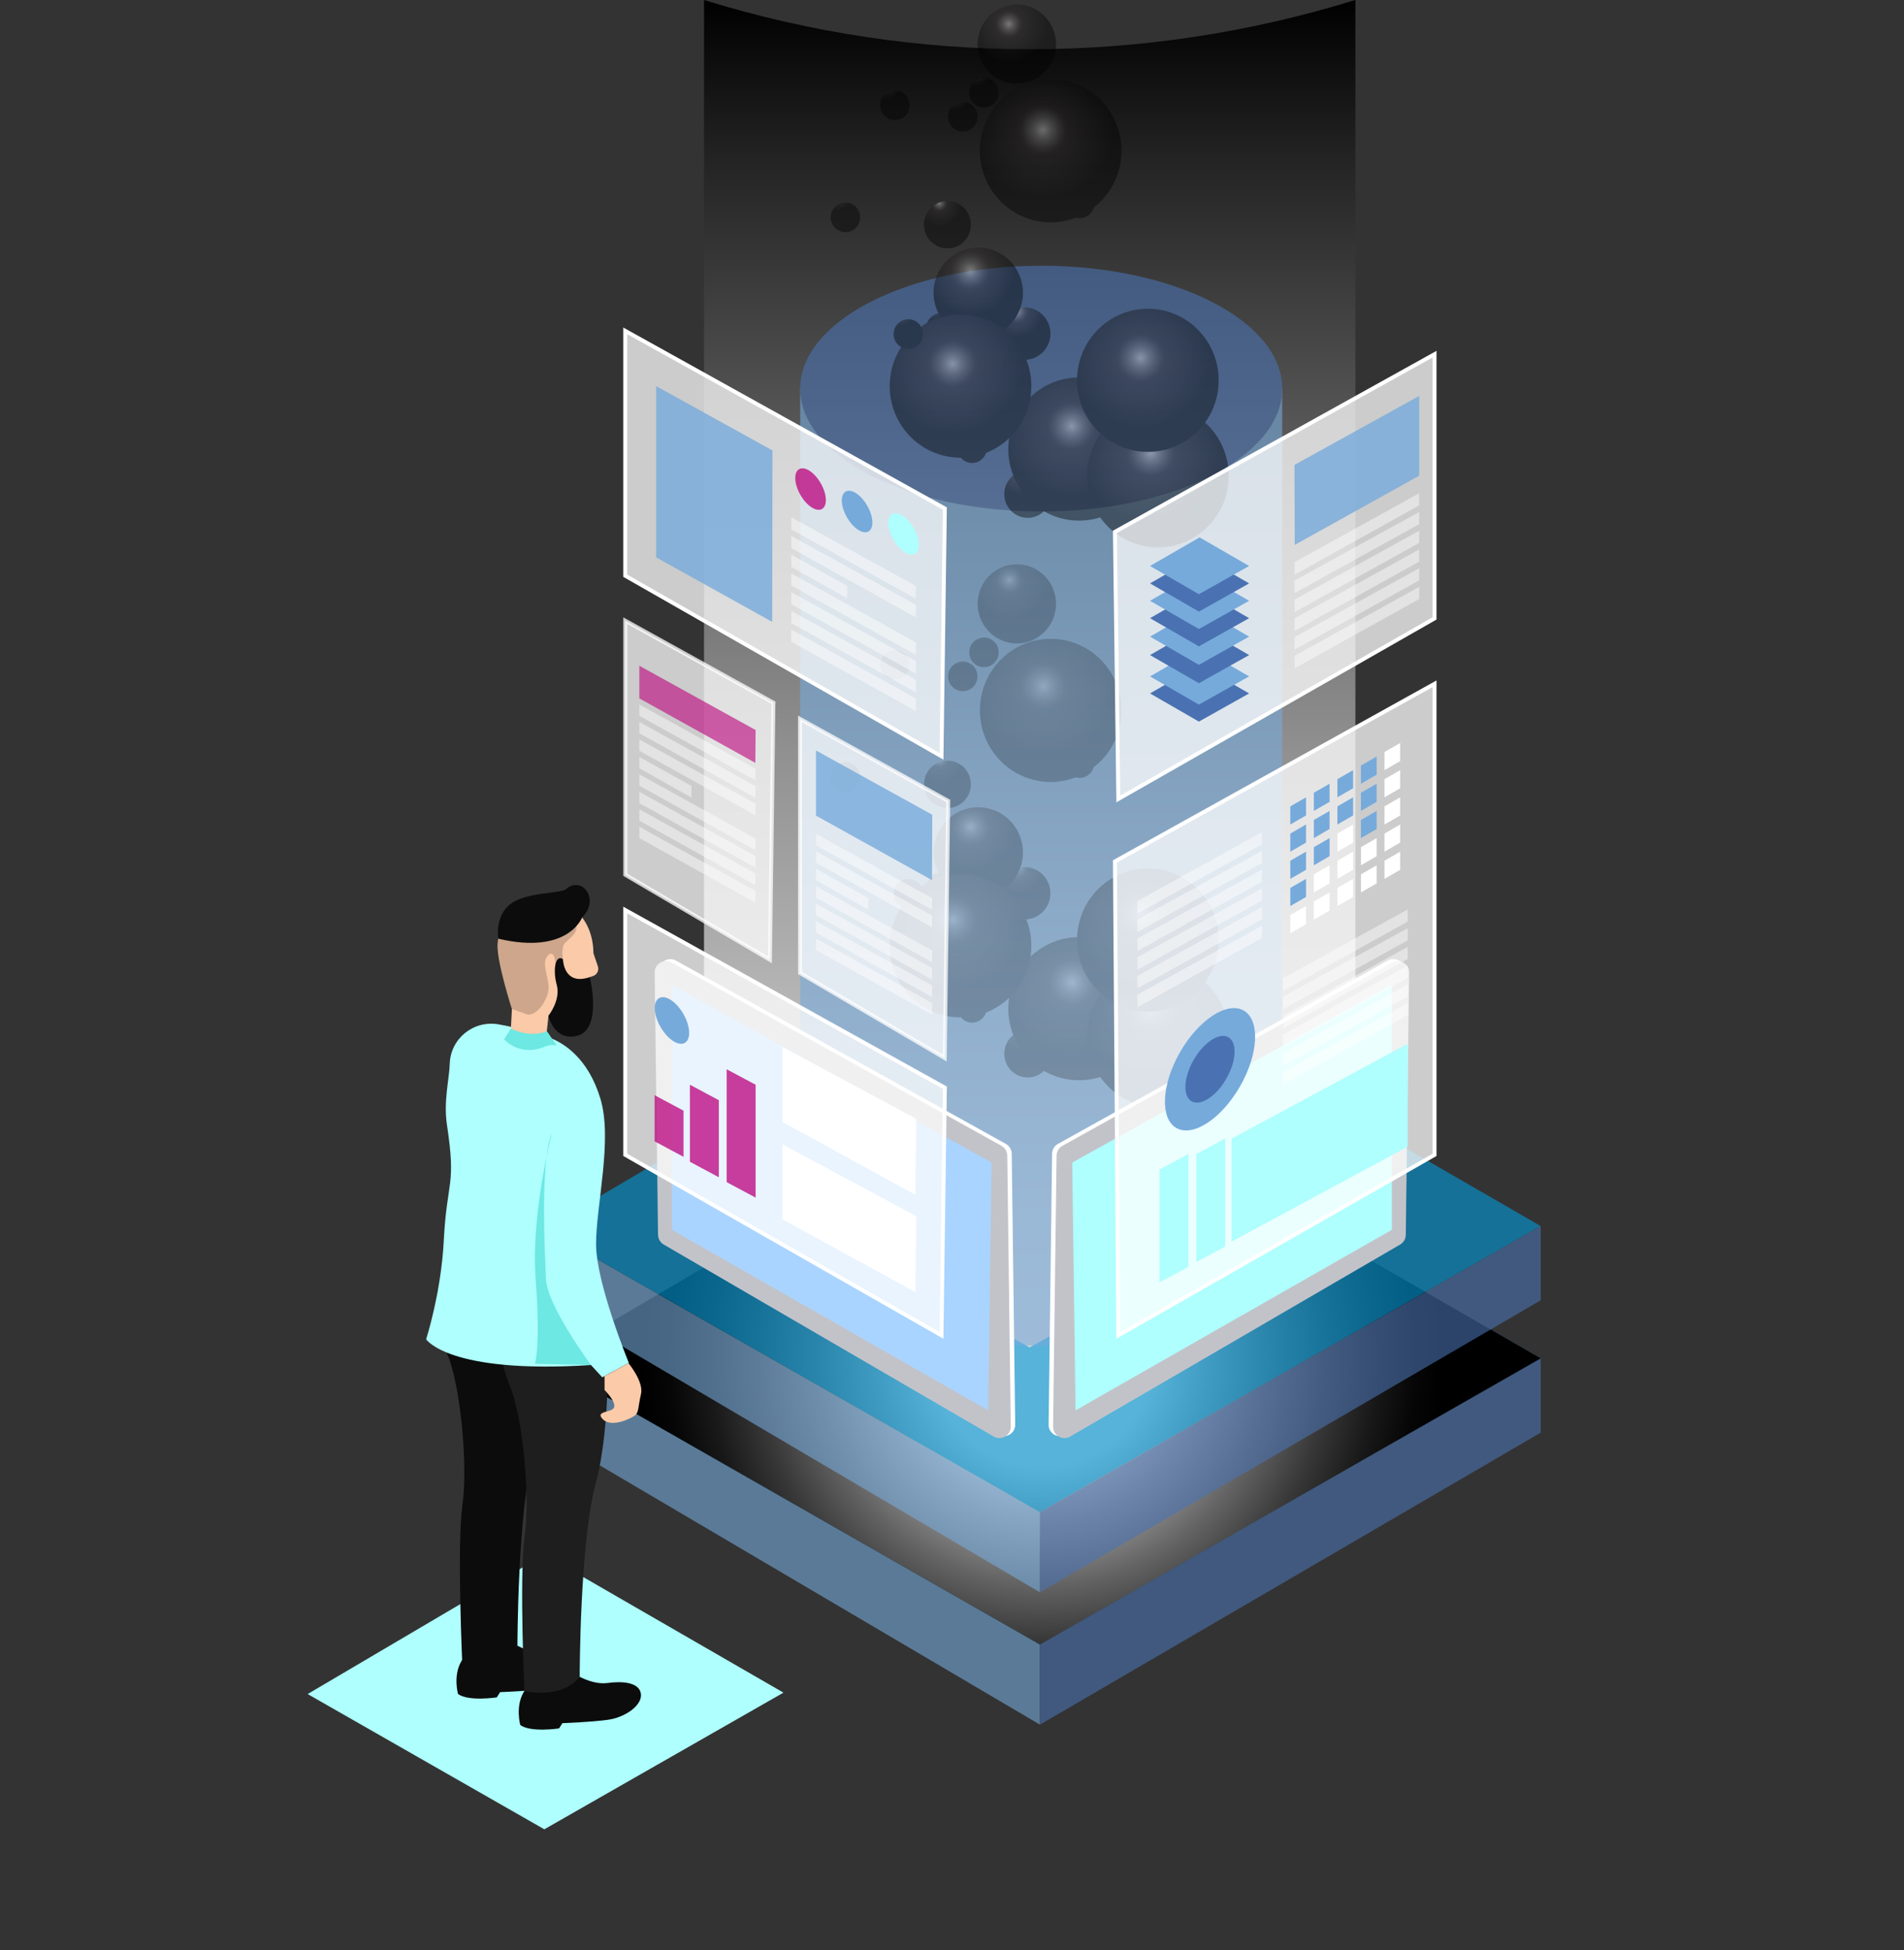 <svg width="500" height="512" viewBox="0 0 500 512" fill="none" xmlns="http://www.w3.org/2000/svg">
<rect x="0" y="0" width="500" height="512" fill="#333333" stroke="none"/>
<path d="M80.785 444.797L142.943 408.188L205.74 444.428L142.943 480.309L80.785 444.797Z" fill="#AEFFFD"/>
<g opacity="0.59">
<path d="M142.914 357.434V376.163L273.092 452.836V431.791L142.914 357.434Z" fill="#76AADB"/>
<path d="M142.914 357.431L273.092 280.758L404.599 356.653L273.092 431.789L142.914 357.431Z" fill="#009BDB"/>
<path d="M404.6 356.652V376.16L273.094 452.834V431.788L404.6 356.652Z" fill="#4A72B2"/>
</g>
<path style="mix-blend-mode:color-dodge" d="M142.914 357.431L273.092 280.758L404.599 356.653L273.092 431.789L142.914 357.431Z" fill="url(#paint0_radial_779_32658)"/>
<g opacity="0.59">
<path d="M142.914 322.684V341.413L273.092 418.086V397.041L142.914 322.684Z" fill="#76AADB"/>
<path d="M142.914 322.685L273.092 246.012L404.599 321.917L273.092 397.043L142.914 322.685Z" fill="#009BDB"/>
<path d="M404.6 321.914V341.412L273.094 418.085V397.04L404.6 321.914Z" fill="#4A72B2"/>
</g>
<path style="mix-blend-mode:color-dodge" d="M184.879 0V306.105L270.386 353.777L355.933 306.105V0H355.893C300.187 17.242 240.585 17.232 184.879 0Z" fill="url(#paint1_linear_779_32658)"/>
<g opacity="0.59">
<path d="M336.71 321.06C336.71 338.88 308.377 353.327 273.423 353.327C238.469 353.327 210.137 338.88 210.137 321.06C210.137 303.239 238.469 288.793 273.423 288.793C308.377 288.793 336.71 303.239 336.71 321.06Z" fill="#76AADB"/>
<path d="M336.71 102.039H210.137V321.058H336.71V102.039Z" fill="#76AADB"/>
<path d="M336.71 102.04C336.71 119.861 308.377 134.297 273.423 134.297C238.469 134.297 210.137 119.851 210.137 102.04C210.137 84.23 238.469 69.773 273.423 69.773C308.377 69.773 336.71 84.22 336.71 102.04Z" fill="#4A72B2"/>
</g>
<g opacity="0.42">
<g opacity="0.5">
<path style="mix-blend-mode:color-dodge" d="M268.636 241.404C264.871 241.165 262.024 237.89 262.264 234.116C262.494 230.342 265.73 227.447 269.495 227.677C273.23 227.916 276.076 231.191 275.846 234.965C275.616 238.749 272.381 241.634 268.646 241.404H268.636Z" fill="url(#paint2_radial_779_32658)"/>
<path style="mix-blend-mode:color-dodge" d="M269.507 282.907C266.111 282.688 263.525 279.732 263.735 276.298C263.944 272.864 266.87 270.258 270.276 270.478C273.661 270.687 276.248 273.653 276.028 277.077C275.819 280.511 272.892 283.117 269.507 282.907Z" fill="url(#paint3_radial_779_32658)"/>
<path style="mix-blend-mode:color-dodge" d="M255.034 268.501C252.907 268.372 251.279 266.515 251.419 264.368C251.558 262.212 253.386 260.584 255.523 260.714C257.65 260.854 259.268 262.701 259.138 264.857C259.009 267.004 257.171 268.631 255.044 268.501H255.034Z" fill="url(#paint4_radial_779_32658)"/>
<path style="mix-blend-mode:color-dodge" d="M248.425 212.152C245.029 211.933 242.443 208.987 242.653 205.553C242.862 202.119 245.788 199.513 249.194 199.723C252.579 199.942 255.166 202.898 254.946 206.332C254.737 209.766 251.81 212.372 248.425 212.162V212.152Z" fill="url(#paint5_radial_779_32658)"/>
<path style="mix-blend-mode:color-dodge" d="M246.876 236.955C244.749 236.825 243.131 234.968 243.261 232.821C243.391 230.675 245.229 229.038 247.356 229.167C249.483 229.307 251.111 231.154 250.971 233.311C250.831 235.457 248.994 237.084 246.866 236.955H246.876Z" fill="url(#paint6_radial_779_32658)"/>
<path style="mix-blend-mode:color-dodge" d="M221.768 207.891C219.641 207.761 218.013 205.904 218.153 203.758C218.283 201.601 220.13 199.974 222.257 200.114C224.385 200.244 226.003 202.101 225.873 204.247C225.743 206.393 223.905 208.021 221.778 207.891H221.768Z" fill="url(#paint7_radial_779_32658)"/>
<path style="mix-blend-mode:color-dodge" d="M234.783 178.458C232.655 178.329 231.038 176.472 231.167 174.325C231.307 172.179 233.135 170.541 235.262 170.671C237.389 170.811 239.007 172.658 238.877 174.814C238.747 176.961 236.9 178.588 234.783 178.458Z" fill="url(#paint8_radial_779_32658)"/>
<path style="mix-blend-mode:color-dodge" d="M272.62 189.579C269.225 189.369 266.638 186.404 266.848 182.97C267.058 179.536 269.994 176.93 273.389 177.15C276.775 177.369 279.351 180.324 279.142 183.759C278.932 187.193 276.006 189.799 272.62 189.579Z" fill="url(#paint9_radial_779_32658)"/>
<path style="mix-blend-mode:color-dodge" d="M283.266 204.236C281.139 204.106 279.521 202.249 279.661 200.103C279.791 197.956 281.628 196.319 283.755 196.449C285.883 196.588 287.5 198.435 287.371 200.592C287.241 202.748 285.393 204.376 283.266 204.236Z" fill="url(#paint10_radial_779_32658)"/>
<path style="mix-blend-mode:color-dodge" d="M258.151 175.173C256.024 175.034 254.396 173.187 254.536 171.04C254.666 168.884 256.513 167.256 258.64 167.386C260.768 167.526 262.385 169.373 262.256 171.519C262.126 173.676 260.288 175.303 258.161 175.163L258.151 175.173Z" fill="url(#paint11_radial_779_32658)"/>
<path style="mix-blend-mode:color-dodge" d="M282.219 283.606C271.962 282.957 264.183 274.032 264.822 263.669C265.461 253.316 274.299 245.439 284.546 246.088C294.792 246.737 302.582 255.662 301.943 266.015C301.304 276.378 292.475 284.245 282.219 283.596V283.606Z" fill="url(#paint12_radial_779_32658)"/>
<path style="mix-blend-mode:color-dodge" d="M302.902 290.653C292.656 290.004 284.866 281.079 285.505 270.716C286.145 260.363 294.983 252.486 305.229 253.135C315.476 253.784 323.266 262.709 322.626 273.062C321.987 283.415 313.159 291.292 302.902 290.643V290.653Z" fill="url(#paint13_radial_779_32658)"/>
<path style="mix-blend-mode:color-dodge" d="M300.274 265.563C290.027 264.914 282.237 255.989 282.877 245.626C283.516 235.273 292.344 227.396 302.6 228.045C312.847 228.694 320.637 237.619 319.998 247.972C319.358 258.335 310.52 266.202 300.274 265.553V265.563Z" fill="url(#paint14_radial_779_32658)"/>
<path style="mix-blend-mode:color-dodge" d="M256.164 235.663C249.693 235.253 244.78 229.623 245.179 223.073C245.578 216.554 251.161 211.562 257.633 211.982C264.104 212.391 269.028 218.042 268.618 224.561C268.209 231.1 262.646 236.072 256.164 235.663Z" fill="url(#paint15_radial_779_32658)"/>
<path style="mix-blend-mode:color-dodge" d="M274.759 205.286C264.503 204.637 256.713 195.712 257.362 185.349C258.001 174.996 266.83 167.119 277.086 167.768C287.332 168.417 295.122 177.342 294.483 187.695C293.844 198.058 285.015 205.925 274.759 205.286Z" fill="url(#paint16_radial_779_32658)"/>
<path style="mix-blend-mode:color-dodge" d="M251.079 267.091C240.823 266.442 233.033 257.516 233.682 247.154C234.321 236.801 243.16 228.924 253.406 229.573C263.653 230.221 271.442 239.147 270.803 249.5C270.164 259.863 261.326 267.73 251.079 267.091Z" fill="url(#paint17_radial_779_32658)"/>
<path style="mix-blend-mode:color-dodge" d="M266.388 168.925C260.715 168.566 256.401 163.624 256.75 157.893C257.11 152.173 261.993 147.81 267.676 148.169C273.338 148.529 277.653 153.47 277.303 159.191C276.944 164.922 272.06 169.284 266.388 168.925Z" fill="url(#paint18_radial_779_32658)"/>
<path style="mix-blend-mode:color-dodge" d="M252.586 181.483C250.459 181.343 248.841 179.496 248.981 177.35C249.111 175.193 250.948 173.556 253.076 173.696C255.203 173.836 256.821 175.673 256.691 177.839C256.561 179.985 254.723 181.623 252.596 181.483H252.586Z" fill="url(#paint19_radial_779_32658)"/>
<path style="mix-blend-mode:color-dodge" d="M238.278 238.56C236.151 238.42 234.533 236.583 234.672 234.427C234.802 232.27 236.64 230.643 238.757 230.773C240.884 230.903 242.512 232.75 242.372 234.906C242.242 237.063 240.405 238.68 238.278 238.55V238.56Z" fill="url(#paint20_radial_779_32658)"/>
</g>
<path style="mix-blend-mode:color-dodge" d="M268.636 94.469C264.871 94.229 262.024 90.955 262.264 87.171C262.494 83.397 265.73 80.502 269.495 80.731C273.23 80.971 276.076 84.246 275.846 88.019C275.616 91.803 272.381 94.689 268.646 94.459L268.636 94.469Z" fill="url(#paint21_radial_779_32658)"/>
<path style="mix-blend-mode:color-dodge" d="M269.507 135.958C266.111 135.738 263.525 132.783 263.735 129.349C263.944 125.915 266.87 123.309 270.276 123.529C273.661 123.738 276.248 126.703 276.028 130.128C275.819 133.562 272.892 136.168 269.507 135.958Z" fill="url(#paint22_radial_779_32658)"/>
<path style="mix-blend-mode:color-dodge" d="M255.034 121.552C252.907 121.422 251.279 119.566 251.419 117.419C251.558 115.263 253.386 113.635 255.523 113.765C257.65 113.905 259.268 115.752 259.138 117.908C259.009 120.055 257.171 121.682 255.044 121.552H255.034Z" fill="url(#paint23_radial_779_32658)"/>
<path style="mix-blend-mode:color-dodge" d="M248.425 65.207C245.029 64.987 242.443 62.042 242.653 58.608C242.862 55.173 245.788 52.568 249.194 52.777C252.579 52.997 255.166 55.952 254.946 59.386C254.737 62.821 251.81 65.427 248.425 65.217V65.207Z" fill="url(#paint24_radial_779_32658)"/>
<path style="mix-blend-mode:color-dodge" d="M246.876 90.005C244.749 89.876 243.131 88.019 243.261 85.872C243.391 83.726 245.229 82.088 247.356 82.218C249.483 82.358 251.111 84.205 250.971 86.361C250.831 88.508 248.994 90.145 246.866 90.005H246.876Z" fill="url(#paint25_radial_779_32658)"/>
<path style="mix-blend-mode:color-dodge" d="M221.768 60.942C219.641 60.812 218.013 58.955 218.153 56.809C218.283 54.652 220.13 53.025 222.257 53.165C224.385 53.294 226.003 55.151 225.873 57.308C225.743 59.454 223.905 61.082 221.778 60.952L221.768 60.942Z" fill="url(#paint26_radial_779_32658)"/>
<path style="mix-blend-mode:color-dodge" d="M234.783 31.521C232.655 31.391 231.038 29.534 231.167 27.388C231.307 25.241 233.135 23.604 235.262 23.734C237.389 23.873 239.007 25.721 238.877 27.877C238.747 30.023 236.9 31.651 234.783 31.521Z" fill="url(#paint27_radial_779_32658)"/>
<path style="mix-blend-mode:color-dodge" d="M272.62 42.642C269.225 42.432 266.638 39.467 266.848 36.032C267.058 32.598 269.994 29.992 273.389 30.212C276.775 30.432 279.351 33.387 279.142 36.821C278.932 40.256 276.006 42.861 272.62 42.642Z" fill="url(#paint28_radial_779_32658)"/>
<path style="mix-blend-mode:color-dodge" d="M283.266 57.287C281.139 57.157 279.521 55.3 279.661 53.153C279.791 51.007 281.628 49.37 283.755 49.499C285.883 49.639 287.5 51.486 287.371 53.643C287.241 55.799 285.393 57.426 283.266 57.287Z" fill="url(#paint29_radial_779_32658)"/>
<path style="mix-blend-mode:color-dodge" d="M258.151 28.236C256.024 28.096 254.396 26.249 254.536 24.103C254.666 21.946 256.513 20.319 258.64 20.449C260.768 20.588 262.385 22.435 262.256 24.582C262.126 26.738 260.288 28.366 258.161 28.226L258.151 28.236Z" fill="url(#paint30_radial_779_32658)"/>
<path style="mix-blend-mode:color-dodge" d="M282.219 136.665C271.962 136.016 264.183 127.091 264.822 116.728C265.461 106.375 274.299 98.498 284.546 99.147C294.792 99.796 302.582 108.721 301.943 119.074C301.304 129.437 292.475 137.304 282.219 136.655V136.665Z" fill="url(#paint31_radial_779_32658)"/>
<path style="mix-blend-mode:color-dodge" d="M302.902 143.704C292.656 143.055 284.866 134.13 285.505 123.767C286.145 113.414 294.983 105.537 305.229 106.186C315.476 106.835 323.266 115.76 322.626 126.113C321.987 136.466 313.159 144.343 302.902 143.694V143.704Z" fill="url(#paint32_radial_779_32658)"/>
<path style="mix-blend-mode:color-dodge" d="M300.274 118.626C290.027 117.977 282.237 109.052 282.877 98.689C283.516 88.336 292.344 80.459 302.6 81.108C312.847 81.757 320.637 90.682 319.998 101.035C319.358 111.398 310.52 119.265 300.274 118.616V118.626Z" fill="url(#paint33_radial_779_32658)"/>
<path style="mix-blend-mode:color-dodge" d="M256.164 88.713C249.693 88.304 244.78 82.673 245.179 76.124C245.578 69.605 251.161 64.613 257.633 65.032C264.104 65.442 269.028 71.092 268.618 77.612C268.209 84.151 262.646 89.123 256.164 88.713Z" fill="url(#paint34_radial_779_32658)"/>
<path style="mix-blend-mode:color-dodge" d="M274.759 58.345C264.503 57.696 256.713 48.77 257.362 38.407C258.001 28.055 266.83 20.177 277.086 20.826C287.332 21.475 295.122 30.401 294.483 40.754C293.844 51.117 285.015 58.983 274.759 58.345Z" fill="url(#paint35_radial_779_32658)"/>
<path style="mix-blend-mode:color-dodge" d="M251.079 120.141C240.823 119.493 233.033 110.567 233.682 100.204C234.321 89.851 243.16 81.974 253.406 82.623C263.653 83.272 271.442 92.198 270.803 102.55C270.164 112.913 261.326 120.78 251.079 120.141Z" fill="url(#paint36_radial_779_32658)"/>
<path style="mix-blend-mode:color-dodge" d="M266.388 21.976C260.715 21.616 256.401 16.674 256.75 10.944C257.11 5.223 261.993 0.861 267.676 1.22C273.338 1.579 277.653 6.521 277.303 12.242C276.944 17.972 272.06 22.335 266.388 21.976Z" fill="url(#paint37_radial_779_32658)"/>
<path style="mix-blend-mode:color-dodge" d="M252.586 34.534C250.459 34.394 248.841 32.547 248.981 30.401C249.111 28.244 250.948 26.607 253.076 26.747C255.203 26.886 256.821 28.723 256.691 30.89C256.561 33.036 254.723 34.673 252.596 34.534H252.586Z" fill="url(#paint38_radial_779_32658)"/>
<path style="mix-blend-mode:color-dodge" d="M238.278 91.611C236.151 91.471 234.533 89.634 234.672 87.478C234.802 85.321 236.64 83.694 238.757 83.824C240.884 83.953 242.512 85.8 242.372 87.957C242.242 90.113 240.405 91.731 238.278 91.601V91.611Z" fill="url(#paint39_radial_779_32658)"/>
</g>
<path d="M173.971 323.727L173.082 254.86C173.052 252.564 175.509 251.097 177.516 252.215L264.142 300.345C265.071 300.865 265.66 301.843 265.68 302.911L266.599 374.064C266.629 376.38 264.122 377.848 262.115 376.689L175.459 326.273C174.56 325.743 173.991 324.785 173.981 323.737L173.971 323.727Z" fill="white"/>
<path d="M172.803 324.235L171.914 255.369C171.884 253.073 174.341 251.605 176.348 252.713L262.974 300.844C263.903 301.363 264.492 302.341 264.512 303.41L265.431 374.562C265.461 376.878 262.954 378.346 260.947 377.188L174.291 326.771C173.392 326.242 172.823 325.283 172.813 324.235H172.803Z" fill="#C2C3C9"/>
<path d="M176.457 258.605V322.899L259.507 370.311L260.386 305.249L176.457 258.605Z" fill="#A9D4FF"/>
<path d="M367.985 323.727L368.874 254.86C368.904 252.564 366.447 251.097 364.44 252.215L277.824 300.345C276.895 300.865 276.306 301.843 276.286 302.911L275.367 374.064C275.337 376.38 277.844 377.848 279.852 376.689L366.507 326.273C367.416 325.743 367.975 324.785 367.985 323.737V323.727Z" fill="white"/>
<path d="M369.165 324.235L370.054 255.369C370.084 253.073 367.627 251.605 365.62 252.713L279.004 300.844C278.075 301.363 277.486 302.341 277.466 303.41L276.547 374.562C276.517 376.878 279.024 378.346 281.031 377.188L367.687 326.771C368.596 326.242 369.155 325.283 369.165 324.235Z" fill="#C2C3C9"/>
<path d="M365.509 258.605V322.899L282.449 370.311L281.57 305.249L365.509 258.605Z" fill="#AEFFFD"/>
<path opacity="0.75" d="M164.156 238.938V303.222L247.217 350.633L248.095 285.581L164.156 238.938Z" fill="white"/>
<path opacity="0.75" d="M164.156 86.875V151.169L247.217 198.581L248.095 133.518L164.156 86.875Z" fill="white"/>
<path opacity="0.75" d="M376.724 179.535V303.221L293.674 350.633L292.785 226.178L376.724 179.535Z" fill="white"/>
<path opacity="0.75" d="M376.724 92.996V162.372L293.674 209.784L292.785 139.639L376.724 92.996Z" fill="white"/>
<path d="M376.724 179.535V303.221L293.674 350.633L292.785 226.178L376.724 179.535Z" stroke="white" stroke-width="1.029" stroke-miterlimit="10"/>
<path d="M376.724 92.996V162.372L293.674 209.784L292.785 139.639L376.724 92.996Z" stroke="white" stroke-width="1.029" stroke-miterlimit="10"/>
<path opacity="0.75" d="M164.156 162.961V229.691L202.166 252.024L203.085 184.505L164.156 162.961Z" fill="white"/>
<path opacity="0.75" d="M210.055 188.75V255.48L248.065 277.823L248.983 210.294L210.055 188.75Z" fill="white"/>
<path d="M164.195 238.938V303.222L247.246 350.633L248.125 285.581L164.195 238.938Z" stroke="white" stroke-width="1.029" stroke-miterlimit="10"/>
<path d="M164.195 86.875V151.169L247.246 198.581L248.125 133.518L164.195 86.875Z" stroke="white" stroke-width="1.029" stroke-miterlimit="10"/>
<path opacity="0.75" d="M164.195 162.961V229.691L202.195 252.024L203.114 184.505L164.195 162.961Z" stroke="white" stroke-width="1.029" stroke-miterlimit="10"/>
<path opacity="0.75" d="M210.086 188.75V255.48L248.096 277.823L249.015 210.294L210.086 188.75Z" stroke="white" stroke-width="1.029" stroke-miterlimit="10"/>
<path d="M205.473 274.887V294.584L240.377 313.713L240.646 293.776L205.473 274.887Z" fill="white"/>
<path d="M205.473 300.445V320.143L240.377 339.271L240.646 319.344L205.473 300.445Z" fill="white"/>
<path opacity="0.75" d="M171.914 287.566V299.676L179.504 303.75V291.63L171.914 287.566Z" fill="#BA007C"/>
<path opacity="0.75" d="M181.172 284.809V305.035L188.772 309.109V288.872L181.172 284.809Z" fill="#BA007C"/>
<path opacity="0.75" d="M190.828 280.758V310.389L198.428 314.452V284.811L190.828 280.758Z" fill="#BA007C"/>
<path d="M369.677 274.059V301.064L323.418 326.003V298.987L369.677 274.059Z" fill="#AEFFFD"/>
<path d="M321.748 298.945V327.299L314.148 331.362V303.009L321.748 298.945Z" fill="#AEFFFD"/>
<path d="M312.092 303.008V332.639L304.492 336.712V307.061L312.092 303.008Z" fill="#AEFFFD"/>
<path d="M179.837 273.819C181.494 272.87 181.325 269.466 179.457 266.221C177.59 262.977 174.733 261.12 173.086 262.068C171.428 263.017 171.598 266.421 173.465 269.666C175.333 272.91 178.189 274.767 179.837 273.819Z" fill="#76AADB"/>
<path d="M308.905 296.163C304.561 293.667 305.01 284.752 309.894 276.236C314.787 267.73 322.267 262.848 326.612 265.344C330.956 267.84 330.507 276.755 325.623 285.271C320.729 293.777 313.249 298.659 308.905 296.163Z" fill="#76AADB"/>
<path d="M312.918 289.165C310.551 287.807 310.791 282.935 313.458 278.293C316.124 273.65 320.209 270.985 322.585 272.342C324.952 273.7 324.713 278.572 322.046 283.215C319.38 287.857 315.295 290.522 312.918 289.165Z" fill="#4A72B2"/>
<g opacity="0.8">
<path opacity="0.75" d="M167.891 174.801V183.367L198.36 200.309L198.43 191.683L167.891 174.801Z" fill="#BA007C"/>
<path opacity="0.56" d="M167.891 184.973V187.948L198.36 204.89L198.43 201.855L167.891 184.973Z" fill="white"/>
<path opacity="0.56" d="M167.891 189.555V192.53L198.36 209.472L198.43 206.437L167.891 189.555Z" fill="white"/>
<path opacity="0.56" d="M167.891 194.141V197.126L198.36 214.068L198.43 211.033L167.891 194.141Z" fill="white"/>
<path opacity="0.56" d="M167.891 198.73V201.706L181.553 209.413L181.613 206.378L167.891 198.73Z" fill="white"/>
<path opacity="0.56" d="M167.891 203.312V206.288L198.36 223.23L198.43 220.195L167.891 203.312Z" fill="white"/>
<path opacity="0.56" d="M167.891 207.895V210.88L198.36 227.822L198.43 224.787L167.891 207.895Z" fill="white"/>
<path opacity="0.56" d="M167.891 212.488V215.463L198.36 232.405L198.43 229.37L167.891 212.488Z" fill="white"/>
<path opacity="0.56" d="M167.891 217.07V220.045L198.36 236.987L198.43 233.952L167.891 217.07Z" fill="white"/>
</g>
<g opacity="0.8">
<path d="M214.281 197.047V214.149L244.751 231.091L244.821 213.929L214.281 197.047Z" fill="#76AADB"/>
<path d="M172.305 101.383V146.339L202.784 163.281L202.854 118.265L172.305 101.383Z" fill="#76AADB"/>
<path opacity="0.56" d="M214.281 218.949V221.934L244.751 238.876L244.821 235.841L214.281 218.949Z" fill="white"/>
<path opacity="0.56" d="M214.281 223.543V226.518L244.751 243.46L244.821 240.425L214.281 223.543Z" fill="white"/>
<path opacity="0.56" d="M214.281 228.125V231.1L227.943 238.817L228.003 235.782L214.281 228.125Z" fill="white"/>
<path opacity="0.56" d="M214.281 232.707V235.692L244.751 252.634L244.821 249.599L214.281 232.707Z" fill="white"/>
<path opacity="0.56" d="M214.281 237.297V240.272L244.751 257.214L244.821 254.179L214.281 237.297Z" fill="white"/>
<path opacity="0.56" d="M214.281 241.883V244.858L244.751 261.8L244.821 258.765L214.281 241.883Z" fill="white"/>
<path opacity="0.56" d="M214.281 246.465V249.45L244.751 266.392L244.821 263.357L214.281 246.465Z" fill="white"/>
</g>
<path opacity="0.75" d="M215.866 133.64C217.344 132.791 217.184 129.766 215.526 126.881C213.868 123.996 211.332 122.338 209.853 123.187C208.375 124.036 208.535 127.061 210.193 129.946C211.851 132.831 214.387 134.488 215.866 133.64Z" fill="#BA007C"/>
<path d="M228.08 139.53C229.548 138.682 229.399 135.657 227.741 132.772C226.083 129.886 223.546 128.229 222.068 129.078C220.6 129.926 220.75 132.951 222.408 135.837C224.066 138.722 226.602 140.379 228.08 139.53Z" fill="#76AADB"/>
<path d="M240.295 145.421C241.763 144.572 241.613 141.547 239.956 138.662C238.298 135.777 235.761 134.12 234.283 134.968C232.815 135.817 232.965 138.842 234.623 141.727C236.28 144.612 238.817 146.27 240.295 145.421Z" fill="#AEFFFD"/>
<g opacity="0.8">
<path opacity="0.56" d="M207.777 135.797V138.982L240.474 157.162L240.544 153.907L207.777 135.797Z" fill="white"/>
<path opacity="0.56" d="M207.777 140.707V143.902L240.474 162.072L240.544 158.817L207.777 140.707Z" fill="white"/>
<path opacity="0.56" d="M207.777 145.629V148.824L222.438 157.09L222.508 153.835L207.777 145.629Z" fill="white"/>
<path opacity="0.56" d="M207.777 150.551V153.736L240.474 171.916L240.544 168.661L207.777 150.551Z" fill="white"/>
<path opacity="0.56" d="M207.777 155.465V158.66L240.474 176.83L240.544 173.575L207.777 155.465Z" fill="white"/>
<path opacity="0.56" d="M207.777 160.387V163.581L240.474 181.751L240.544 178.497L207.777 160.387Z" fill="white"/>
<path opacity="0.56" d="M207.777 165.297V168.492L240.474 186.672L240.544 183.417L207.777 165.297Z" fill="white"/>
</g>
<g opacity="0.8">
<path d="M372.69 103.957V124.902L340.004 143.073L339.934 122.067L372.69 103.957Z" fill="#76AADB"/>
<path opacity="0.56" d="M372.69 129.504V132.699L340.004 150.869L339.934 147.614L372.69 129.504Z" fill="white"/>
<path opacity="0.56" d="M372.691 134.43V137.624L339.964 155.725L339.895 152.47L372.691 134.43Z" fill="white"/>
<path opacity="0.56" d="M372.69 139.34V142.535L340.004 160.705L339.934 157.45L372.69 139.34Z" fill="white"/>
<path opacity="0.56" d="M372.69 144.262V147.456L340.004 165.626L339.934 162.372L372.69 144.262Z" fill="white"/>
<path opacity="0.56" d="M372.69 149.184V152.378L340.004 170.548L339.934 167.294L372.69 149.184Z" fill="white"/>
<path opacity="0.56" d="M372.69 154.094V157.288L340.004 175.459L339.934 172.204L372.69 154.094Z" fill="white"/>
</g>
<g opacity="0.8">
<path opacity="0.56" d="M331.413 218.48V221.675L298.726 239.855L298.656 236.601L331.413 218.48Z" fill="white"/>
<path opacity="0.56" d="M331.414 223.402V226.597L298.687 244.707L298.617 241.453L331.414 223.402Z" fill="white"/>
<path opacity="0.56" d="M331.413 228.324V231.519L298.726 249.689L298.656 246.434L331.413 228.324Z" fill="white"/>
<path opacity="0.56" d="M331.413 233.234V236.429L298.726 254.609L298.656 251.355L331.413 233.234Z" fill="white"/>
<path opacity="0.56" d="M331.413 238.16V241.355L298.726 259.525L298.656 256.27L331.413 238.16Z" fill="white"/>
<path opacity="0.56" d="M331.413 243.078V246.273L298.726 264.443L298.656 261.188L331.413 243.078Z" fill="white"/>
</g>
<g opacity="0.8">
<path opacity="0.56" d="M369.677 238.773V241.968L336.98 260.138L336.91 256.884L369.677 238.773Z" fill="white"/>
<path opacity="0.56" d="M369.676 243.695V246.89L336.949 265L336.879 261.746L369.676 243.695Z" fill="white"/>
<path opacity="0.56" d="M369.677 248.617V251.812L336.98 269.982L336.91 266.727L369.677 248.617Z" fill="white"/>
<path opacity="0.56" d="M369.677 253.527V256.722L336.98 274.892L336.91 271.637L369.677 253.527Z" fill="white"/>
<path opacity="0.56" d="M369.677 258.453V261.648L336.98 279.818L336.91 276.563L369.677 258.453Z" fill="white"/>
<path opacity="0.56" d="M369.677 263.371V266.566L336.98 284.736L336.91 281.481L369.677 263.371Z" fill="white"/>
</g>
<path d="M302.004 182.07L315.017 174.562L328.03 182.07L314.837 189.468L302.004 182.07Z" fill="#4A72B2"/>
<path d="M302.004 177.597L315.017 170.09L328.03 177.597L314.837 185.005L302.004 177.597Z" fill="#76AADB"/>
<path d="M302.004 171.996L315.017 164.488L328.03 171.996L314.837 179.394L302.004 171.996Z" fill="#4A72B2"/>
<path d="M302.004 167.152L315.017 159.645L328.03 167.152L314.837 174.56L302.004 167.152Z" fill="#76AADB"/>
<path d="M302.004 162.312L315.017 154.805L328.03 162.312L314.837 169.72L302.004 162.312Z" fill="#4A72B2"/>
<path d="M302.004 157.75L315.017 150.242L328.03 157.75L314.837 165.148L302.004 157.75Z" fill="#76AADB"/>
<path d="M302.004 153.179L315.017 145.672L328.03 153.179L314.837 160.587L302.004 153.179Z" fill="#4A72B2"/>
<path d="M302.004 148.605L315.017 141.098L328.03 148.605L314.837 156.013L302.004 148.605Z" fill="#76AADB"/>
<path d="M367.695 223.621V228.383L363.57 230.759V225.997L367.695 223.621Z" fill="white"/>
<path d="M367.695 216.48V221.243L363.57 223.619V218.867L367.695 216.48Z" fill="white"/>
<path d="M367.695 209.344V214.106L363.57 216.482V211.73L367.695 209.344Z" fill="white"/>
<path d="M367.695 202.215V206.967L363.57 209.343V204.591L367.695 202.215Z" fill="white"/>
<path d="M367.695 195.078V199.83L363.57 202.216V197.454L367.695 195.078Z" fill="white"/>
<path d="M361.515 227.195V231.947L357.391 234.324V229.571L361.515 227.195Z" fill="white"/>
<path d="M361.515 220.055V224.807L357.391 227.193V222.431L361.515 220.055Z" fill="white"/>
<path d="M361.515 212.918V217.67L357.391 220.056V215.294L361.515 212.918Z" fill="#76AADB"/>
<path d="M361.515 205.777V210.539L357.391 212.916V208.153L361.515 205.777Z" fill="#76AADB"/>
<path d="M361.515 198.641V203.403L357.391 205.779V201.017L361.515 198.641Z" fill="#76AADB"/>
<path d="M355.332 230.758V235.51L351.207 237.896V233.134L355.332 230.758Z" fill="white"/>
<path d="M355.332 223.621V228.383L351.207 230.759V225.997L355.332 223.621Z" fill="white"/>
<path d="M355.332 216.48V221.243L351.207 223.619V218.867L355.332 216.48Z" fill="white"/>
<path d="M355.332 209.344V214.106L351.207 216.482V211.73L355.332 209.344Z" fill="#76AADB"/>
<path d="M355.332 202.215V206.967L351.207 209.343V204.591L355.332 202.215Z" fill="#76AADB"/>
<path d="M349.152 234.324V239.086L345.027 241.462V236.71L349.152 234.324Z" fill="white"/>
<path d="M349.152 227.195V231.947L345.027 234.324V229.571L349.152 227.195Z" fill="white"/>
<path d="M349.152 220.055V224.807L345.027 227.193V222.431L349.152 220.055Z" fill="#76AADB"/>
<path d="M349.152 212.918V217.67L345.027 220.056V215.294L349.152 212.918Z" fill="#76AADB"/>
<path d="M349.152 205.777V210.539L345.027 212.916V208.153L349.152 205.777Z" fill="#76AADB"/>
<path d="M342.968 237.898V242.651L338.844 245.037V240.275L342.968 237.898Z" fill="white"/>
<path d="M342.968 230.758V235.51L338.844 237.896V233.134L342.968 230.758Z" fill="#76AADB"/>
<path d="M342.968 223.621V228.383L338.844 230.759V225.997L342.968 223.621Z" fill="#76AADB"/>
<path d="M342.968 216.48V221.243L338.844 223.619V218.867L342.968 216.48Z" fill="#76AADB"/>
<path d="M342.968 209.344V214.106L338.844 216.482V211.73L342.968 209.344Z" fill="#76AADB"/>
<path d="M135.881 432.102C135.881 432.102 139.606 434.248 143.261 433.739C146.916 433.24 151.44 433.489 151.94 436.504C152.439 439.519 147.895 442.784 143.261 443.413C138.627 444.042 131.337 444.291 131.337 444.291L130.458 445.669C130.458 445.669 123.048 446.797 120.281 444.791C120.281 444.791 118.943 440.098 121.1 436.275C121.18 436.135 121.26 435.995 121.35 435.865C121.35 435.865 130.997 438.251 135.881 432.102Z" fill="#0C0C0C"/>
<path d="M143.102 342.808C143.102 342.808 144.301 365.66 140.096 381.305C135.892 396.949 135.882 432.131 135.882 432.131C135.882 432.131 131.368 440.547 121.441 437.841C121.441 437.841 119.933 405.964 121.441 395.132C122.949 384.31 120.842 363.554 117.526 355.737C114.221 347.92 114.82 338.895 114.82 338.895L143.102 342.808Z" fill="#0C0C0C"/>
<path d="M159.452 350.925C159.452 350.925 160.65 373.778 156.446 389.422C152.231 405.056 152.231 440.248 152.231 440.248C152.231 440.248 147.717 448.664 137.79 445.959C137.79 445.959 136.282 414.081 137.79 403.249C139.298 392.417 137.191 371.671 133.875 363.854C130.56 356.037 131.169 347.012 131.169 347.012L159.452 350.925Z" fill="#1E1E1E"/>
<path d="M152.232 440.25C152.232 440.25 155.957 442.396 159.613 441.887C163.268 441.388 167.792 441.638 168.291 444.653C168.791 447.668 164.247 450.932 159.613 451.561C154.979 452.19 147.688 452.44 147.688 452.44L146.81 453.818C146.81 453.818 139.399 454.946 136.633 452.939C136.633 452.939 135.295 448.247 137.452 444.423C137.532 444.283 137.612 444.144 137.702 444.014C137.702 444.014 147.349 446.4 152.232 440.25Z" fill="#0C0C0C"/>
<path d="M130.867 268.947C124.326 267.838 118.284 272.71 118.104 279.349C118.004 283.163 116.436 289.133 117.365 295.293C119.862 311.776 117.365 309.58 116.536 325.783C115.837 339.46 111.902 351.65 111.902 351.65C111.902 351.65 117.815 360.825 155.195 358.409L158.151 361.634L165.142 357.87C165.142 357.87 156.533 336.905 156.533 326.691C156.533 316.478 160.918 299.257 157.682 288.514C154.456 277.762 147.925 273.749 144.16 272.401C142.142 271.682 136.36 269.885 130.847 268.947H130.867Z" fill="#AEFFFD"/>
<path d="M144.987 297.391C144.987 297.391 139.344 318.626 140.682 336.097C142.021 353.568 140.473 358.071 140.473 358.071L155.203 358.41C155.203 358.41 143.638 342.816 143.369 335.827C143.099 328.839 141.751 304.918 144.987 297.391Z" fill="#6DE8E2"/>
<path d="M165.031 357.918C165.031 357.918 169.106 362.76 168.327 366.055C167.558 369.349 167.768 370.897 166.729 371.665C165.69 372.434 160.627 374.96 158.32 372.654C156.013 370.347 160.847 371.006 161.286 369.469C161.725 367.931 158.759 364.956 158.759 364.956V361.332L165.031 357.928V357.918Z" fill="#FACAA9"/>
<path d="M143.311 273.371L144.04 266.692C144.04 266.692 151.87 266.692 154.896 256.569C157.922 246.446 153.438 236.941 144.04 236.322C134.642 235.693 130.778 243.211 130.678 248.123C130.578 253.025 134.433 264.925 134.433 264.925L134.013 272.862C134.013 272.862 137.878 277.245 143.311 273.381V273.371Z" fill="#FACAA9"/>
<path d="M132.367 272.871C132.367 272.871 136.232 277.414 142.694 274.968C142.694 274.968 144.461 274.029 146.219 274.539L143.602 270.725C143.602 270.725 139.997 272.762 134.165 270.086L132.367 272.881V272.871Z" fill="#6DE8E2"/>
<path d="M147.836 251.826C147.836 251.826 147.906 258.924 154.897 256.558C154.897 256.558 158.332 270.545 151.362 272.013C145.359 273.281 144.031 266.681 144.031 266.681C144.031 266.681 147.307 262.588 146.208 258.605C145.11 254.621 145.859 250.518 147.826 251.826H147.836Z" fill="#0C0C0C"/>
<path d="M154.906 247.562L157.003 253.702C157.363 254.761 156.804 255.909 155.745 256.268L154.906 256.558V247.562Z" fill="#FACAA9"/>
<path d="M152.869 240.884C152.869 240.884 149.234 250.798 130.848 246.465C130.848 246.465 129.84 240.475 134.154 237.29C138.458 234.115 147.237 234.704 148.715 233.407C152.75 229.872 157.693 236.062 152.869 240.874V240.884Z" fill="#0C0C0C"/>
<path opacity="0.19" d="M130.848 246.465C130.848 246.465 129.899 250.678 134.433 264.914L138.528 266.392C141.414 266.661 144.43 261.59 144.051 258.715C144.051 258.685 144.051 258.645 144.041 258.615C143.541 255.24 142.433 252.894 143.701 251.097C144.97 249.3 145.938 251.197 145.838 253.503L147.836 251.846C147.836 251.846 147.267 248.701 148.375 247.583C149.484 246.465 151.641 244.977 151.391 243.14C151.151 241.303 130.838 246.485 130.838 246.485L130.848 246.465Z" fill="#0C0C0C"/>
<defs>
<radialGradient id="paint0_radial_779_32658" cx="0" cy="0" r="1" gradientUnits="userSpaceOnUse" gradientTransform="translate(273.761 356.273) scale(106.829 106.794)">
<stop offset="0.27" stop-color="#D6D5D5"/>
<stop offset="0.41" stop-color="#9B9B9B"/>
<stop offset="0.56" stop-color="#646464"/>
<stop offset="0.7" stop-color="#393838"/>
<stop offset="0.82" stop-color="#191919"/>
<stop offset="0.92" stop-color="#060606"/>
<stop offset="0.99"/>
</radialGradient>
<linearGradient id="paint1_linear_779_32658" x1="270.406" y1="353.777" x2="270.406" y2="0" gradientUnits="userSpaceOnUse">
<stop stop-color="#D6D5D5"/>
<stop offset="0.1" stop-color="#CECDCD"/>
<stop offset="0.25" stop-color="#B8B7B7"/>
<stop offset="0.43" stop-color="#949393"/>
<stop offset="0.64" stop-color="#626262"/>
<stop offset="0.88" stop-color="#242424"/>
<stop offset="1"/>
</linearGradient>
<radialGradient id="paint2_radial_779_32658" cx="0" cy="0" r="1" gradientUnits="userSpaceOnUse" gradientTransform="translate(267.111 227.78) rotate(93.551) scale(6.829 6.831)">
<stop stop-color="#D6D5D5"/>
<stop offset="0.05" stop-color="#BCBABA"/>
<stop offset="0.15" stop-color="#868384"/>
<stop offset="0.25" stop-color="#5B5858"/>
<stop offset="0.34" stop-color="#3C3839"/>
<stop offset="0.42" stop-color="#292526"/>
<stop offset="0.47" stop-color="#231F20"/>
<stop offset="0.99"/>
</radialGradient>
<radialGradient id="paint3_radial_779_32658" cx="0" cy="0" r="1" gradientUnits="userSpaceOnUse" gradientTransform="translate(267.977 269.647) rotate(93.551) scale(6.18 6.182)">
<stop stop-color="#D6D5D5"/>
<stop offset="0.04" stop-color="#BCBABA"/>
<stop offset="0.12" stop-color="#868384"/>
<stop offset="0.2" stop-color="#5B5858"/>
<stop offset="0.27" stop-color="#3C3839"/>
<stop offset="0.32" stop-color="#292526"/>
<stop offset="0.36" stop-color="#231F20"/>
<stop offset="0.99"/>
</radialGradient>
<radialGradient id="paint4_radial_779_32658" cx="0" cy="0" r="1" gradientUnits="userSpaceOnUse" gradientTransform="translate(253.31 257.655) rotate(93.551) scale(3.874 3.875)">
<stop stop-color="#D6D5D5"/>
<stop offset="0.04" stop-color="#BCBABA"/>
<stop offset="0.12" stop-color="#868384"/>
<stop offset="0.2" stop-color="#5B5858"/>
<stop offset="0.27" stop-color="#3C3839"/>
<stop offset="0.32" stop-color="#292526"/>
<stop offset="0.36" stop-color="#231F20"/>
<stop offset="0.99"/>
</radialGradient>
<radialGradient id="paint5_radial_779_32658" cx="0" cy="0" r="1" gradientUnits="userSpaceOnUse" gradientTransform="translate(246.773 199.371) rotate(93.551) scale(6.18 6.182)">
<stop stop-color="#D6D5D5"/>
<stop offset="0.04" stop-color="#BCBABA"/>
<stop offset="0.12" stop-color="#868384"/>
<stop offset="0.2" stop-color="#5B5858"/>
<stop offset="0.27" stop-color="#3C3839"/>
<stop offset="0.32" stop-color="#292526"/>
<stop offset="0.36" stop-color="#231F20"/>
<stop offset="0.99"/>
</radialGradient>
<radialGradient id="paint6_radial_779_32658" cx="0" cy="0" r="1" gradientUnits="userSpaceOnUse" gradientTransform="translate(245.11 226.319) rotate(93.551) scale(3.874 3.875)">
<stop stop-color="#D6D5D5"/>
<stop offset="0.04" stop-color="#BCBABA"/>
<stop offset="0.12" stop-color="#868384"/>
<stop offset="0.2" stop-color="#5B5858"/>
<stop offset="0.27" stop-color="#3C3839"/>
<stop offset="0.32" stop-color="#292526"/>
<stop offset="0.36" stop-color="#231F20"/>
<stop offset="0.99"/>
</radialGradient>
<radialGradient id="paint7_radial_779_32658" cx="0" cy="0" r="1" gradientUnits="userSpaceOnUse" gradientTransform="translate(219.873 197.465) rotate(93.551) scale(3.874 3.875)">
<stop stop-color="#D6D5D5"/>
<stop offset="0.04" stop-color="#BCBABA"/>
<stop offset="0.12" stop-color="#868384"/>
<stop offset="0.2" stop-color="#5B5858"/>
<stop offset="0.27" stop-color="#3C3839"/>
<stop offset="0.32" stop-color="#292526"/>
<stop offset="0.36" stop-color="#231F20"/>
<stop offset="0.99"/>
</radialGradient>
<radialGradient id="paint8_radial_779_32658" cx="0" cy="0" r="1" gradientUnits="userSpaceOnUse" gradientTransform="translate(232.916 168.224) rotate(93.551) scale(3.874 3.875)">
<stop stop-color="#D6D5D5"/>
<stop offset="0.04" stop-color="#BCBABA"/>
<stop offset="0.12" stop-color="#868384"/>
<stop offset="0.2" stop-color="#5B5858"/>
<stop offset="0.27" stop-color="#3C3839"/>
<stop offset="0.32" stop-color="#292526"/>
<stop offset="0.36" stop-color="#231F20"/>
<stop offset="0.99"/>
</radialGradient>
<radialGradient id="paint9_radial_779_32658" cx="0" cy="0" r="1" gradientUnits="userSpaceOnUse" gradientTransform="translate(271.036 176.939) rotate(93.551) scale(6.18 6.182)">
<stop stop-color="#D6D5D5"/>
<stop offset="0.04" stop-color="#BCBABA"/>
<stop offset="0.12" stop-color="#868384"/>
<stop offset="0.2" stop-color="#5B5858"/>
<stop offset="0.27" stop-color="#3C3839"/>
<stop offset="0.32" stop-color="#292526"/>
<stop offset="0.36" stop-color="#231F20"/>
<stop offset="0.99"/>
</radialGradient>
<radialGradient id="paint10_radial_779_32658" cx="0" cy="0" r="1" gradientUnits="userSpaceOnUse" gradientTransform="translate(281.607 193.8) rotate(93.551) scale(3.874 3.875)">
<stop stop-color="#D6D5D5"/>
<stop offset="0.04" stop-color="#BCBABA"/>
<stop offset="0.12" stop-color="#868384"/>
<stop offset="0.2" stop-color="#5B5858"/>
<stop offset="0.27" stop-color="#3C3839"/>
<stop offset="0.32" stop-color="#292526"/>
<stop offset="0.36" stop-color="#231F20"/>
<stop offset="0.99"/>
</radialGradient>
<radialGradient id="paint11_radial_779_32658" cx="0" cy="0" r="1" gradientUnits="userSpaceOnUse" gradientTransform="translate(256.373 164.947) rotate(93.551) scale(3.874 3.875)">
<stop stop-color="#D6D5D5"/>
<stop offset="0.04" stop-color="#BCBABA"/>
<stop offset="0.12" stop-color="#868384"/>
<stop offset="0.2" stop-color="#5B5858"/>
<stop offset="0.27" stop-color="#3C3839"/>
<stop offset="0.32" stop-color="#292526"/>
<stop offset="0.36" stop-color="#231F20"/>
<stop offset="0.99"/>
</radialGradient>
<radialGradient id="paint12_radial_779_32658" cx="0" cy="0" r="1" gradientUnits="userSpaceOnUse" gradientTransform="translate(281.524 257.874) rotate(93.551) scale(18.669 18.675)">
<stop stop-color="#D6D5D5"/>
<stop offset="0.04" stop-color="#BCBABA"/>
<stop offset="0.12" stop-color="#868384"/>
<stop offset="0.2" stop-color="#5B5858"/>
<stop offset="0.27" stop-color="#3C3839"/>
<stop offset="0.32" stop-color="#292526"/>
<stop offset="0.36" stop-color="#231F20"/>
<stop offset="0.99"/>
</radialGradient>
<radialGradient id="paint13_radial_779_32658" cx="0" cy="0" r="1" gradientUnits="userSpaceOnUse" gradientTransform="translate(302.294 264.862) rotate(93.551) scale(18.669 18.675)">
<stop stop-color="#D6D5D5"/>
<stop offset="0.04" stop-color="#BCBABA"/>
<stop offset="0.12" stop-color="#868384"/>
<stop offset="0.2" stop-color="#5B5858"/>
<stop offset="0.27" stop-color="#3C3839"/>
<stop offset="0.32" stop-color="#292526"/>
<stop offset="0.36" stop-color="#231F20"/>
<stop offset="0.99"/>
</radialGradient>
<radialGradient id="paint14_radial_779_32658" cx="0" cy="0" r="1" gradientUnits="userSpaceOnUse" gradientTransform="translate(299.636 239.939) rotate(93.551) scale(18.669 18.675)">
<stop stop-color="#D6D5D5"/>
<stop offset="0.04" stop-color="#BCBABA"/>
<stop offset="0.12" stop-color="#868384"/>
<stop offset="0.2" stop-color="#5B5858"/>
<stop offset="0.27" stop-color="#3C3839"/>
<stop offset="0.32" stop-color="#292526"/>
<stop offset="0.36" stop-color="#231F20"/>
<stop offset="0.99"/>
</radialGradient>
<radialGradient id="paint15_radial_779_32658" cx="0" cy="0" r="1" gradientUnits="userSpaceOnUse" gradientTransform="translate(254.906 217.129) rotate(93.551) scale(11.781 11.784)">
<stop stop-color="#D6D5D5"/>
<stop offset="0.05" stop-color="#BCBABA"/>
<stop offset="0.15" stop-color="#868384"/>
<stop offset="0.25" stop-color="#5B5858"/>
<stop offset="0.34" stop-color="#3C3839"/>
<stop offset="0.42" stop-color="#292526"/>
<stop offset="0.47" stop-color="#231F20"/>
<stop offset="0.99"/>
</radialGradient>
<radialGradient id="paint16_radial_779_32658" cx="0" cy="0" r="1" gradientUnits="userSpaceOnUse" gradientTransform="translate(273.975 180.075) rotate(93.551) scale(18.669 18.675)">
<stop stop-color="#D6D5D5"/>
<stop offset="0.04" stop-color="#BCBABA"/>
<stop offset="0.12" stop-color="#868384"/>
<stop offset="0.2" stop-color="#5B5858"/>
<stop offset="0.27" stop-color="#3C3839"/>
<stop offset="0.32" stop-color="#292526"/>
<stop offset="0.36" stop-color="#231F20"/>
<stop offset="0.99"/>
</radialGradient>
<radialGradient id="paint17_radial_779_32658" cx="0" cy="0" r="1" gradientUnits="userSpaceOnUse" gradientTransform="translate(250.251 241.487) rotate(93.551) scale(18.669 18.675)">
<stop stop-color="#D6D5D5"/>
<stop offset="0.04" stop-color="#BCBABA"/>
<stop offset="0.12" stop-color="#868384"/>
<stop offset="0.2" stop-color="#5B5858"/>
<stop offset="0.27" stop-color="#3C3839"/>
<stop offset="0.32" stop-color="#292526"/>
<stop offset="0.36" stop-color="#231F20"/>
<stop offset="0.99"/>
</radialGradient>
<radialGradient id="paint18_radial_779_32658" cx="0" cy="0" r="1" gradientUnits="userSpaceOnUse" gradientTransform="translate(265.031 152.282) rotate(93.551) scale(10.333 10.336)">
<stop stop-color="#D6D5D5"/>
<stop offset="0.04" stop-color="#BCBABA"/>
<stop offset="0.12" stop-color="#868384"/>
<stop offset="0.2" stop-color="#5B5858"/>
<stop offset="0.27" stop-color="#3C3839"/>
<stop offset="0.32" stop-color="#292526"/>
<stop offset="0.36" stop-color="#231F20"/>
<stop offset="0.99"/>
</radialGradient>
<radialGradient id="paint19_radial_779_32658" cx="0" cy="0" r="1" gradientUnits="userSpaceOnUse" gradientTransform="translate(250.799 171.213) rotate(93.551) scale(3.874 3.875)">
<stop stop-color="#D6D5D5"/>
<stop offset="0.04" stop-color="#BCBABA"/>
<stop offset="0.12" stop-color="#868384"/>
<stop offset="0.2" stop-color="#5B5858"/>
<stop offset="0.27" stop-color="#3C3839"/>
<stop offset="0.32" stop-color="#292526"/>
<stop offset="0.36" stop-color="#231F20"/>
<stop offset="0.99"/>
</radialGradient>
<radialGradient id="paint20_radial_779_32658" cx="0" cy="0" r="1" gradientUnits="userSpaceOnUse" gradientTransform="translate(236.476 227.922) rotate(93.551) scale(3.874 3.875)">
<stop stop-color="#D6D5D5"/>
<stop offset="0.04" stop-color="#BCBABA"/>
<stop offset="0.12" stop-color="#868384"/>
<stop offset="0.2" stop-color="#5B5858"/>
<stop offset="0.27" stop-color="#3C3839"/>
<stop offset="0.32" stop-color="#292526"/>
<stop offset="0.36" stop-color="#231F20"/>
<stop offset="0.99"/>
</radialGradient>
<radialGradient id="paint21_radial_779_32658" cx="0" cy="0" r="1" gradientUnits="userSpaceOnUse" gradientTransform="translate(267.004 81.806) rotate(93.551) scale(6.829 6.831)">
<stop stop-color="#D6D5D5"/>
<stop offset="0.05" stop-color="#BCBABA"/>
<stop offset="0.15" stop-color="#868384"/>
<stop offset="0.25" stop-color="#5B5858"/>
<stop offset="0.34" stop-color="#3C3839"/>
<stop offset="0.42" stop-color="#292526"/>
<stop offset="0.47" stop-color="#231F20"/>
<stop offset="0.99"/>
</radialGradient>
<radialGradient id="paint22_radial_779_32658" cx="0" cy="0" r="1" gradientUnits="userSpaceOnUse" gradientTransform="translate(267.88 123.679) rotate(93.551) scale(6.18 6.182)">
<stop stop-color="#D6D5D5"/>
<stop offset="0.04" stop-color="#BCBABA"/>
<stop offset="0.12" stop-color="#868384"/>
<stop offset="0.2" stop-color="#5B5858"/>
<stop offset="0.27" stop-color="#3C3839"/>
<stop offset="0.32" stop-color="#292526"/>
<stop offset="0.36" stop-color="#231F20"/>
<stop offset="0.99"/>
</radialGradient>
<radialGradient id="paint23_radial_779_32658" cx="0" cy="0" r="1" gradientUnits="userSpaceOnUse" gradientTransform="translate(253.203 111.677) rotate(93.551) scale(3.874 3.875)">
<stop stop-color="#D6D5D5"/>
<stop offset="0.04" stop-color="#BCBABA"/>
<stop offset="0.12" stop-color="#868384"/>
<stop offset="0.2" stop-color="#5B5858"/>
<stop offset="0.27" stop-color="#3C3839"/>
<stop offset="0.32" stop-color="#292526"/>
<stop offset="0.36" stop-color="#231F20"/>
<stop offset="0.99"/>
</radialGradient>
<radialGradient id="paint24_radial_779_32658" cx="0" cy="0" r="1" gradientUnits="userSpaceOnUse" gradientTransform="translate(246.676 53.408) rotate(93.551) scale(6.18 6.182)">
<stop stop-color="#D6D5D5"/>
<stop offset="0.04" stop-color="#BCBABA"/>
<stop offset="0.12" stop-color="#868384"/>
<stop offset="0.2" stop-color="#5B5858"/>
<stop offset="0.27" stop-color="#3C3839"/>
<stop offset="0.32" stop-color="#292526"/>
<stop offset="0.36" stop-color="#231F20"/>
<stop offset="0.99"/>
</radialGradient>
<radialGradient id="paint25_radial_779_32658" cx="0" cy="0" r="1" gradientUnits="userSpaceOnUse" gradientTransform="translate(245.003 80.351) rotate(93.551) scale(3.874 3.875)">
<stop stop-color="#D6D5D5"/>
<stop offset="0.04" stop-color="#BCBABA"/>
<stop offset="0.12" stop-color="#868384"/>
<stop offset="0.2" stop-color="#5B5858"/>
<stop offset="0.27" stop-color="#3C3839"/>
<stop offset="0.32" stop-color="#292526"/>
<stop offset="0.36" stop-color="#231F20"/>
<stop offset="0.99"/>
</radialGradient>
<radialGradient id="paint26_radial_779_32658" cx="0" cy="0" r="1" gradientUnits="userSpaceOnUse" gradientTransform="translate(219.766 51.497) rotate(93.551) scale(3.874 3.875)">
<stop stop-color="#D6D5D5"/>
<stop offset="0.04" stop-color="#BCBABA"/>
<stop offset="0.12" stop-color="#868384"/>
<stop offset="0.2" stop-color="#5B5858"/>
<stop offset="0.27" stop-color="#3C3839"/>
<stop offset="0.32" stop-color="#292526"/>
<stop offset="0.36" stop-color="#231F20"/>
<stop offset="0.99"/>
</radialGradient>
<radialGradient id="paint27_radial_779_32658" cx="0" cy="0" r="1" gradientUnits="userSpaceOnUse" gradientTransform="translate(232.809 22.258) rotate(93.551) scale(3.874 3.875)">
<stop stop-color="#D6D5D5"/>
<stop offset="0.04" stop-color="#BCBABA"/>
<stop offset="0.12" stop-color="#868384"/>
<stop offset="0.2" stop-color="#5B5858"/>
<stop offset="0.27" stop-color="#3C3839"/>
<stop offset="0.32" stop-color="#292526"/>
<stop offset="0.36" stop-color="#231F20"/>
<stop offset="0.99"/>
</radialGradient>
<radialGradient id="paint28_radial_779_32658" cx="0" cy="0" r="1" gradientUnits="userSpaceOnUse" gradientTransform="translate(270.94 30.964) rotate(93.551) scale(6.18 6.182)">
<stop stop-color="#D6D5D5"/>
<stop offset="0.04" stop-color="#BCBABA"/>
<stop offset="0.12" stop-color="#868384"/>
<stop offset="0.2" stop-color="#5B5858"/>
<stop offset="0.27" stop-color="#3C3839"/>
<stop offset="0.32" stop-color="#292526"/>
<stop offset="0.36" stop-color="#231F20"/>
<stop offset="0.99"/>
</radialGradient>
<radialGradient id="paint29_radial_779_32658" cx="0" cy="0" r="1" gradientUnits="userSpaceOnUse" gradientTransform="translate(281.5 47.822) rotate(93.551) scale(3.874 3.875)">
<stop stop-color="#D6D5D5"/>
<stop offset="0.04" stop-color="#BCBABA"/>
<stop offset="0.12" stop-color="#868384"/>
<stop offset="0.2" stop-color="#5B5858"/>
<stop offset="0.27" stop-color="#3C3839"/>
<stop offset="0.32" stop-color="#292526"/>
<stop offset="0.36" stop-color="#231F20"/>
<stop offset="0.99"/>
</radialGradient>
<radialGradient id="paint30_radial_779_32658" cx="0" cy="0" r="1" gradientUnits="userSpaceOnUse" gradientTransform="translate(256.266 18.971) rotate(93.551) scale(3.874 3.875)">
<stop stop-color="#D6D5D5"/>
<stop offset="0.04" stop-color="#BCBABA"/>
<stop offset="0.12" stop-color="#868384"/>
<stop offset="0.2" stop-color="#5B5858"/>
<stop offset="0.27" stop-color="#3C3839"/>
<stop offset="0.32" stop-color="#292526"/>
<stop offset="0.36" stop-color="#231F20"/>
<stop offset="0.99"/>
</radialGradient>
<radialGradient id="paint31_radial_779_32658" cx="0" cy="0" r="1" gradientUnits="userSpaceOnUse" gradientTransform="translate(281.417 111.903) rotate(93.551) scale(18.669 18.675)">
<stop stop-color="#D6D5D5"/>
<stop offset="0.04" stop-color="#BCBABA"/>
<stop offset="0.12" stop-color="#868384"/>
<stop offset="0.2" stop-color="#5B5858"/>
<stop offset="0.27" stop-color="#3C3839"/>
<stop offset="0.32" stop-color="#292526"/>
<stop offset="0.36" stop-color="#231F20"/>
<stop offset="0.99"/>
</radialGradient>
<radialGradient id="paint32_radial_779_32658" cx="0" cy="0" r="1" gradientUnits="userSpaceOnUse" gradientTransform="translate(302.188 118.884) rotate(93.551) scale(18.669 18.675)">
<stop stop-color="#D6D5D5"/>
<stop offset="0.04" stop-color="#BCBABA"/>
<stop offset="0.12" stop-color="#868384"/>
<stop offset="0.2" stop-color="#5B5858"/>
<stop offset="0.27" stop-color="#3C3839"/>
<stop offset="0.32" stop-color="#292526"/>
<stop offset="0.36" stop-color="#231F20"/>
<stop offset="0.99"/>
</radialGradient>
<radialGradient id="paint33_radial_779_32658" cx="0" cy="0" r="1" gradientUnits="userSpaceOnUse" gradientTransform="translate(299.529 93.973) rotate(93.551) scale(18.669 18.675)">
<stop stop-color="#D6D5D5"/>
<stop offset="0.04" stop-color="#BCBABA"/>
<stop offset="0.12" stop-color="#868384"/>
<stop offset="0.2" stop-color="#5B5858"/>
<stop offset="0.27" stop-color="#3C3839"/>
<stop offset="0.32" stop-color="#292526"/>
<stop offset="0.36" stop-color="#231F20"/>
<stop offset="0.99"/>
</radialGradient>
<radialGradient id="paint34_radial_779_32658" cx="0" cy="0" r="1" gradientUnits="userSpaceOnUse" gradientTransform="translate(254.799 71.161) rotate(93.551) scale(11.781 11.784)">
<stop stop-color="#D6D5D5"/>
<stop offset="0.05" stop-color="#BCBABA"/>
<stop offset="0.15" stop-color="#868384"/>
<stop offset="0.25" stop-color="#5B5858"/>
<stop offset="0.34" stop-color="#3C3839"/>
<stop offset="0.42" stop-color="#292526"/>
<stop offset="0.47" stop-color="#231F20"/>
<stop offset="0.99"/>
</radialGradient>
<radialGradient id="paint35_radial_779_32658" cx="0" cy="0" r="1" gradientUnits="userSpaceOnUse" gradientTransform="translate(273.868 34.105) rotate(93.551) scale(18.669 18.675)">
<stop stop-color="#D6D5D5"/>
<stop offset="0.04" stop-color="#BCBABA"/>
<stop offset="0.12" stop-color="#868384"/>
<stop offset="0.2" stop-color="#5B5858"/>
<stop offset="0.27" stop-color="#3C3839"/>
<stop offset="0.32" stop-color="#292526"/>
<stop offset="0.36" stop-color="#231F20"/>
<stop offset="0.99"/>
</radialGradient>
<radialGradient id="paint36_radial_779_32658" cx="0" cy="0" r="1" gradientUnits="userSpaceOnUse" gradientTransform="translate(250.145 95.509) rotate(93.551) scale(18.669 18.675)">
<stop stop-color="#D6D5D5"/>
<stop offset="0.04" stop-color="#BCBABA"/>
<stop offset="0.12" stop-color="#868384"/>
<stop offset="0.2" stop-color="#5B5858"/>
<stop offset="0.27" stop-color="#3C3839"/>
<stop offset="0.32" stop-color="#292526"/>
<stop offset="0.36" stop-color="#231F20"/>
<stop offset="0.99"/>
</radialGradient>
<radialGradient id="paint37_radial_779_32658" cx="0" cy="0" r="1" gradientUnits="userSpaceOnUse" gradientTransform="translate(264.924 6.314) rotate(93.551) scale(10.333 10.336)">
<stop stop-color="#D6D5D5"/>
<stop offset="0.04" stop-color="#BCBABA"/>
<stop offset="0.12" stop-color="#868384"/>
<stop offset="0.2" stop-color="#5B5858"/>
<stop offset="0.27" stop-color="#3C3839"/>
<stop offset="0.32" stop-color="#292526"/>
<stop offset="0.36" stop-color="#231F20"/>
<stop offset="0.99"/>
</radialGradient>
<radialGradient id="paint38_radial_779_32658" cx="0" cy="0" r="1" gradientUnits="userSpaceOnUse" gradientTransform="translate(250.692 25.235) rotate(93.551) scale(3.874 3.875)">
<stop stop-color="#D6D5D5"/>
<stop offset="0.04" stop-color="#BCBABA"/>
<stop offset="0.12" stop-color="#868384"/>
<stop offset="0.2" stop-color="#5B5858"/>
<stop offset="0.27" stop-color="#3C3839"/>
<stop offset="0.32" stop-color="#292526"/>
<stop offset="0.36" stop-color="#231F20"/>
<stop offset="0.99"/>
</radialGradient>
<radialGradient id="paint39_radial_779_32658" cx="0" cy="0" r="1" gradientUnits="userSpaceOnUse" gradientTransform="translate(236.369 81.954) rotate(93.551) scale(3.874 3.875)">
<stop stop-color="#D6D5D5"/>
<stop offset="0.04" stop-color="#BCBABA"/>
<stop offset="0.12" stop-color="#868384"/>
<stop offset="0.2" stop-color="#5B5858"/>
<stop offset="0.27" stop-color="#3C3839"/>
<stop offset="0.32" stop-color="#292526"/>
<stop offset="0.36" stop-color="#231F20"/>
<stop offset="0.99"/>
</radialGradient>
</defs>
</svg>
